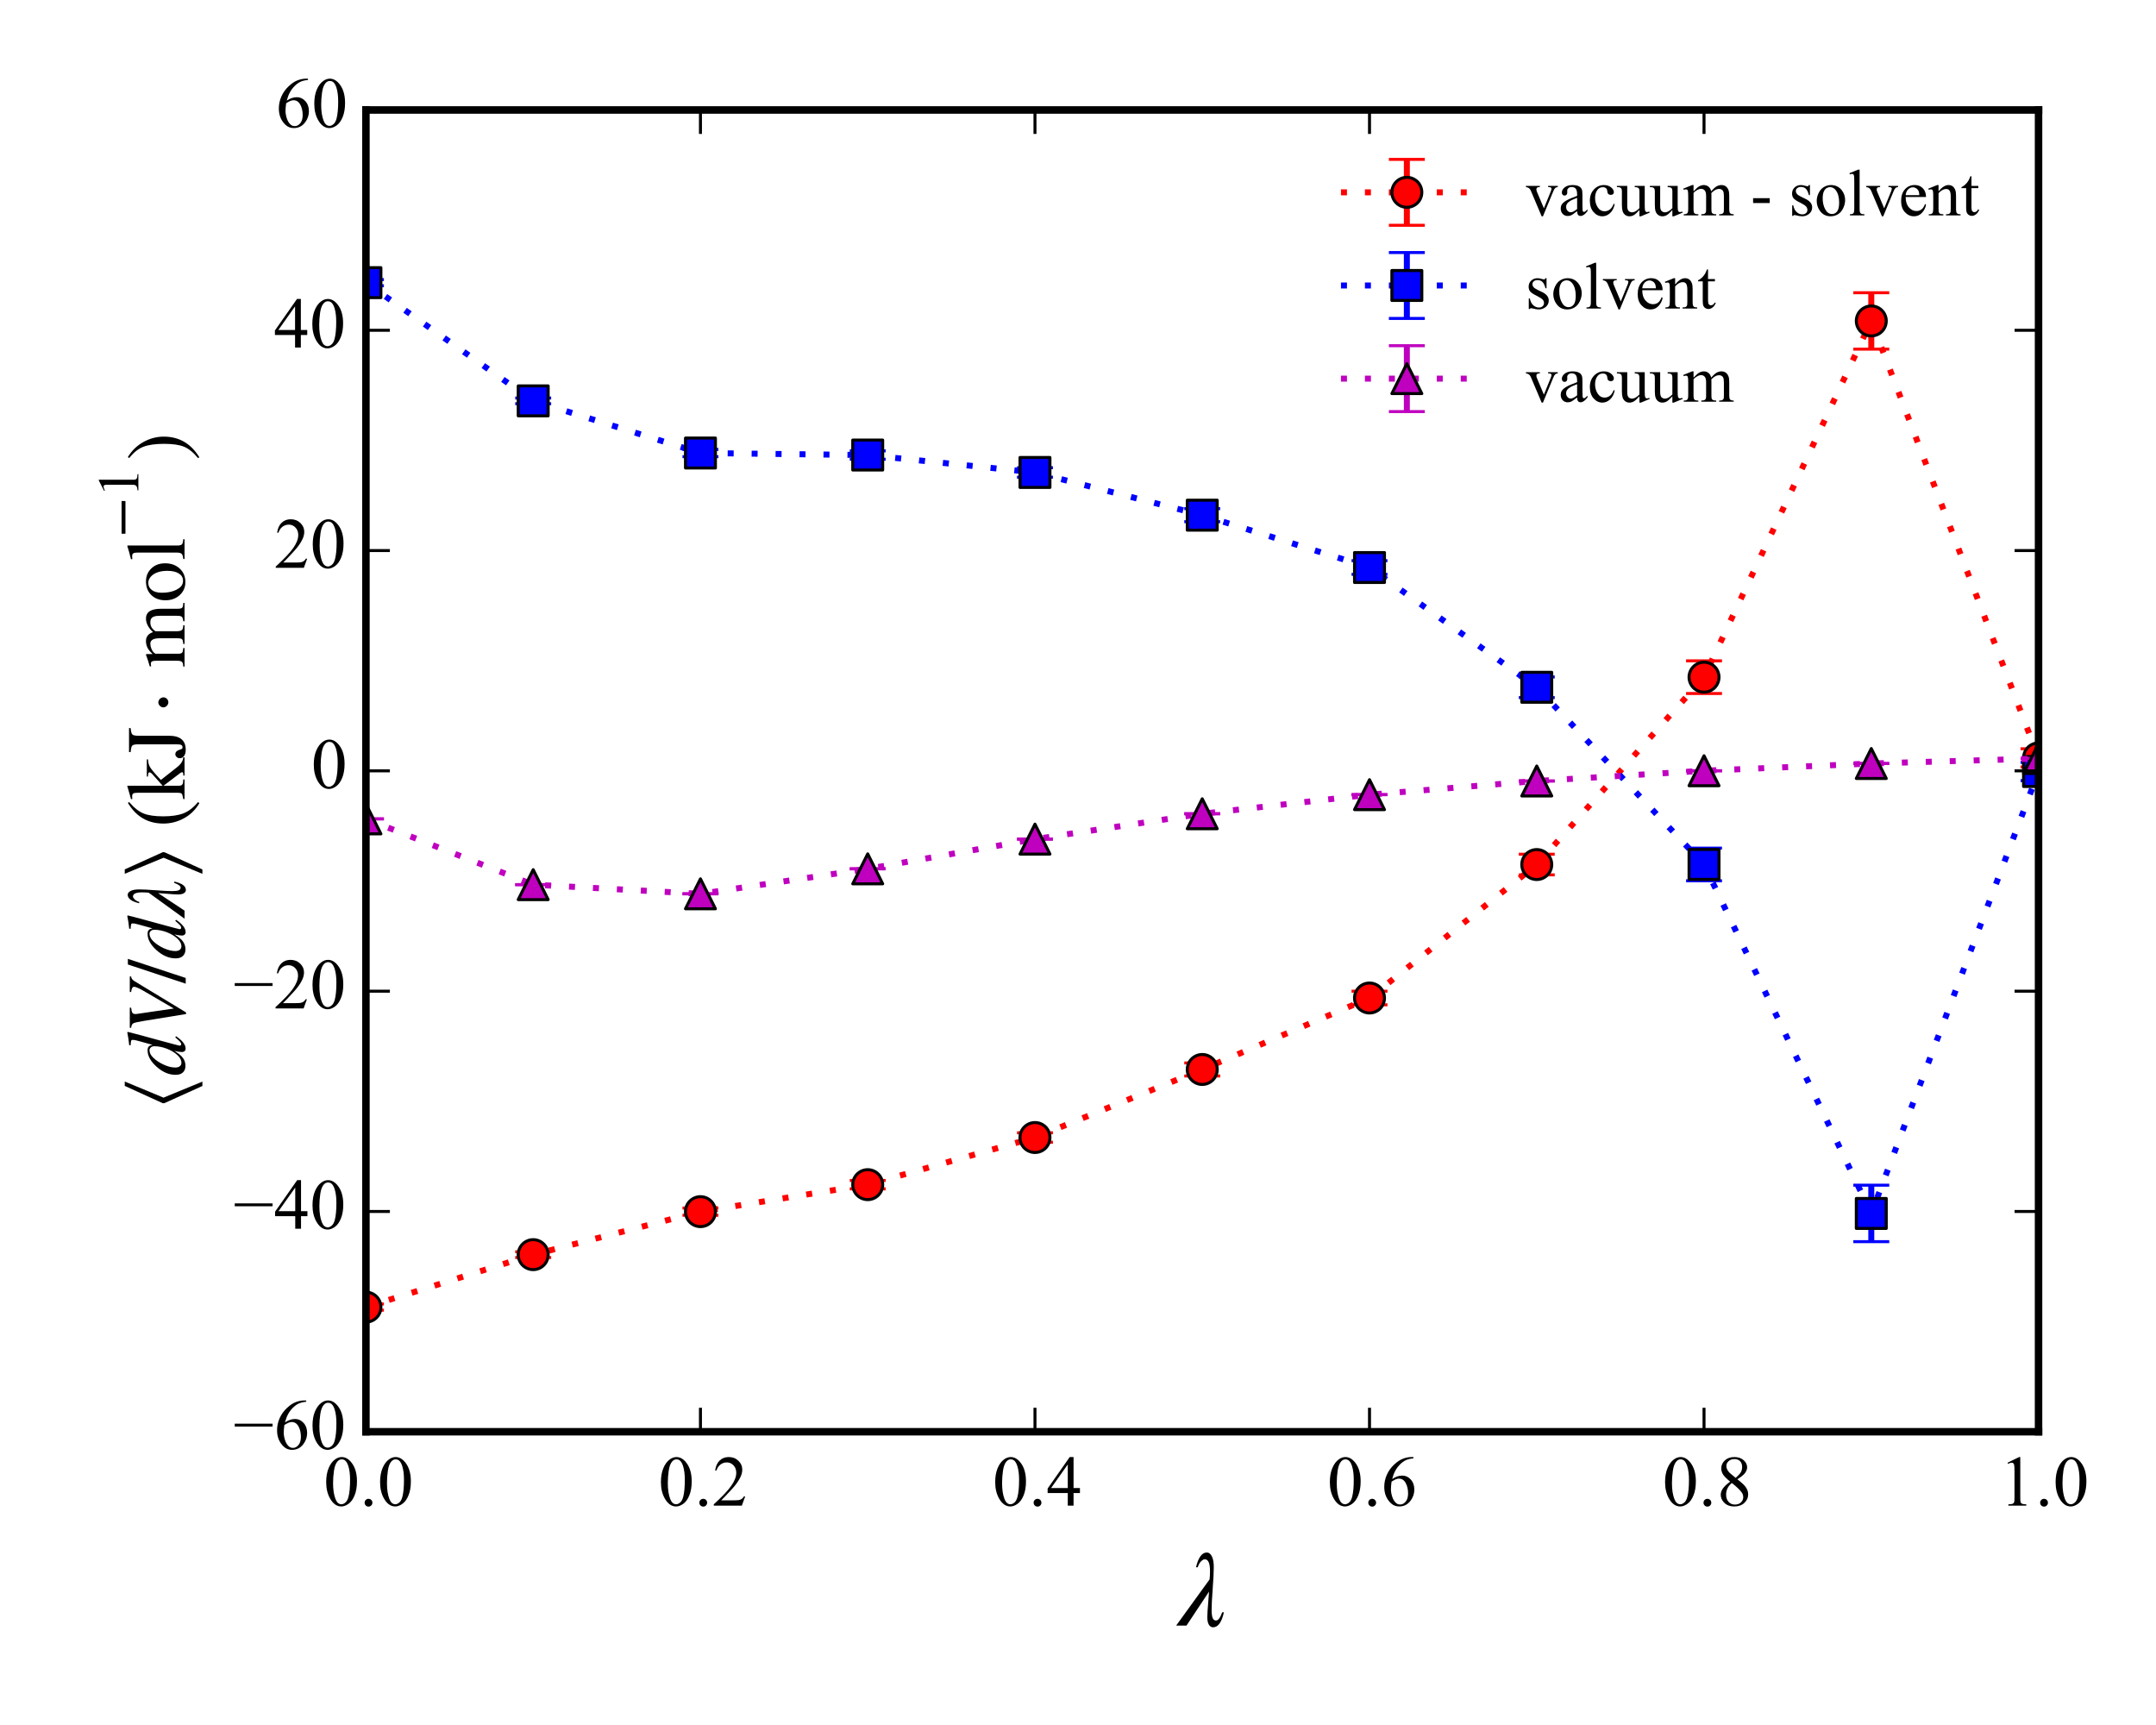 <?xml version="1.0" encoding="utf-8" standalone="no"?>
<!DOCTYPE svg PUBLIC "-//W3C//DTD SVG 1.1//EN"
  "http://www.w3.org/Graphics/SVG/1.1/DTD/svg11.dtd">
<!-- Created with matplotlib (http://matplotlib.org/) -->
<svg height="288pt" version="1.1" viewBox="0 0 360 288" width="360pt" xmlns="http://www.w3.org/2000/svg" xmlns:xlink="http://www.w3.org/1999/xlink">
 <defs>
  <style type="text/css">
*{stroke-linecap:butt;stroke-linejoin:round;}
  </style>
 </defs>
 <g id="figure_1">
  <g id="patch_1">
   <path d="
M0 288
L360 288
L360 0
L0 0
z
" style="fill:#ffffff;"/>
  </g>
  <g id="axes_1">
   <g id="patch_2">
    <path d="
M61.102 239.04
L340.388 239.04
L340.388 18.36
L61.102 18.36
z
" style="fill:#ffffff;"/>
   </g>
   <g id="LineCollection_1">
    <path clip-path="url(#pde28c61cd5)" d="
M61.102 218.75
L61.102 217.712" style="fill:none;stroke:#ff0000;"/>
    <path clip-path="url(#pde28c61cd5)" d="
M89.03 209.948
L89.03 208.994" style="fill:none;stroke:#ff0000;"/>
    <path clip-path="url(#pde28c61cd5)" d="
M116.959 202.898
L116.959 201.685" style="fill:none;stroke:#ff0000;"/>
    <path clip-path="url(#pde28c61cd5)" d="
M144.888 198.485
L144.888 197.088" style="fill:none;stroke:#ff0000;"/>
    <path clip-path="url(#pde28c61cd5)" d="
M172.816 190.706
L172.816 189.126" style="fill:none;stroke:#ff0000;"/>
    <path clip-path="url(#pde28c61cd5)" d="
M200.745 179.643
L200.745 177.466" style="fill:none;stroke:#ff0000;"/>
    <path clip-path="url(#pde28c61cd5)" d="
M228.674 167.761
L228.674 165.482" style="fill:none;stroke:#ff0000;"/>
    <path clip-path="url(#pde28c61cd5)" d="
M256.602 146.064
L256.602 142.62" style="fill:none;stroke:#ff0000;"/>
    <path clip-path="url(#pde28c61cd5)" d="
M284.531 115.785
L284.531 110.329" style="fill:none;stroke:#ff0000;"/>
    <path clip-path="url(#pde28c61cd5)" d="
M312.46 58.296
L312.46 48.87" style="fill:none;stroke:#ff0000;"/>
    <path clip-path="url(#pde28c61cd5)" d="
M340.388 128.057
L340.388 125.012" style="fill:none;stroke:#ff0000;"/>
   </g>
   <g id="LineCollection_2">
    <path clip-path="url(#pde28c61cd5)" d="
M61.102 47.709
L61.102 46.671" style="fill:none;stroke:#0000ff;"/>
    <path clip-path="url(#pde28c61cd5)" d="
M89.03 67.403
L89.03 66.449" style="fill:none;stroke:#0000ff;"/>
    <path clip-path="url(#pde28c61cd5)" d="
M116.959 76.244
L116.959 75.03" style="fill:none;stroke:#0000ff;"/>
    <path clip-path="url(#pde28c61cd5)" d="
M144.888 76.672
L144.888 75.275" style="fill:none;stroke:#0000ff;"/>
    <path clip-path="url(#pde28c61cd5)" d="
M172.816 79.67
L172.816 78.09" style="fill:none;stroke:#0000ff;"/>
    <path clip-path="url(#pde28c61cd5)" d="
M200.745 87.097
L200.745 84.92" style="fill:none;stroke:#0000ff;"/>
    <path clip-path="url(#pde28c61cd5)" d="
M228.674 95.892
L228.674 93.613" style="fill:none;stroke:#0000ff;"/>
    <path clip-path="url(#pde28c61cd5)" d="
M256.602 116.469
L256.602 113.025" style="fill:none;stroke:#0000ff;"/>
    <path clip-path="url(#pde28c61cd5)" d="
M284.531 147.051
L284.531 141.596" style="fill:none;stroke:#0000ff;"/>
    <path clip-path="url(#pde28c61cd5)" d="
M312.46 207.304
L312.46 197.878" style="fill:none;stroke:#0000ff;"/>
    <path clip-path="url(#pde28c61cd5)" d="
M340.388 130.331
L340.388 127.285" style="fill:none;stroke:#0000ff;"/>
   </g>
   <g id="LineCollection_3">
    <path clip-path="url(#pde28c61cd5)" d="
M61.102 136.727
L61.102 136.715" style="fill:none;stroke:#bf00bf;"/>
    <path clip-path="url(#pde28c61cd5)" d="
M89.03 147.707
L89.03 147.687" style="fill:none;stroke:#bf00bf;"/>
    <path clip-path="url(#pde28c61cd5)" d="
M116.959 149.24
L116.959 149.216" style="fill:none;stroke:#bf00bf;"/>
    <path clip-path="url(#pde28c61cd5)" d="
M144.888 145.07
L144.888 145.05" style="fill:none;stroke:#bf00bf;"/>
    <path clip-path="url(#pde28c61cd5)" d="
M172.816 140.107
L172.816 140.085" style="fill:none;stroke:#bf00bf;"/>
    <path clip-path="url(#pde28c61cd5)" d="
M200.745 135.872
L200.745 135.853" style="fill:none;stroke:#bf00bf;"/>
    <path clip-path="url(#pde28c61cd5)" d="
M228.674 132.681
L228.674 132.666" style="fill:none;stroke:#bf00bf;"/>
    <path clip-path="url(#pde28c61cd5)" d="
M256.602 130.395
L256.602 130.383" style="fill:none;stroke:#bf00bf;"/>
    <path clip-path="url(#pde28c61cd5)" d="
M284.531 128.685
L284.531 128.676" style="fill:none;stroke:#bf00bf;"/>
    <path clip-path="url(#pde28c61cd5)" d="
M312.46 127.476
L312.46 127.472" style="fill:none;stroke:#bf00bf;"/>
    <path clip-path="url(#pde28c61cd5)" d="
M340.388 126.644
L340.388 126.642" style="fill:none;stroke:#bf00bf;"/>
   </g>
   <g id="line2d_1">
    <defs>
     <path d="
M3 1.83697e-16
L-3 -1.83697e-16" id="m12d35e2592" style="stroke:#ff0000;stroke-width:0.5;"/>
    </defs>
    <g clip-path="url(#pde28c61cd5)">
     <use style="fill:#ff0000;stroke:#ff0000;stroke-width:0.5;" x="61.102" xlink:href="#m12d35e2592" y="218.75"/>
     <use style="fill:#ff0000;stroke:#ff0000;stroke-width:0.5;" x="89.03" xlink:href="#m12d35e2592" y="209.948"/>
     <use style="fill:#ff0000;stroke:#ff0000;stroke-width:0.5;" x="116.959" xlink:href="#m12d35e2592" y="202.898"/>
     <use style="fill:#ff0000;stroke:#ff0000;stroke-width:0.5;" x="144.888" xlink:href="#m12d35e2592" y="198.485"/>
     <use style="fill:#ff0000;stroke:#ff0000;stroke-width:0.5;" x="172.816" xlink:href="#m12d35e2592" y="190.706"/>
     <use style="fill:#ff0000;stroke:#ff0000;stroke-width:0.5;" x="200.745" xlink:href="#m12d35e2592" y="179.643"/>
     <use style="fill:#ff0000;stroke:#ff0000;stroke-width:0.5;" x="228.674" xlink:href="#m12d35e2592" y="167.761"/>
     <use style="fill:#ff0000;stroke:#ff0000;stroke-width:0.5;" x="256.602" xlink:href="#m12d35e2592" y="146.064"/>
     <use style="fill:#ff0000;stroke:#ff0000;stroke-width:0.5;" x="284.531" xlink:href="#m12d35e2592" y="115.785"/>
     <use style="fill:#ff0000;stroke:#ff0000;stroke-width:0.5;" x="312.46" xlink:href="#m12d35e2592" y="58.296"/>
     <use style="fill:#ff0000;stroke:#ff0000;stroke-width:0.5;" x="340.388" xlink:href="#m12d35e2592" y="128.057"/>
    </g>
   </g>
   <g id="line2d_2">
    <g clip-path="url(#pde28c61cd5)">
     <use style="fill:#ff0000;stroke:#ff0000;stroke-width:0.5;" x="61.102" xlink:href="#m12d35e2592" y="217.712"/>
     <use style="fill:#ff0000;stroke:#ff0000;stroke-width:0.5;" x="89.03" xlink:href="#m12d35e2592" y="208.994"/>
     <use style="fill:#ff0000;stroke:#ff0000;stroke-width:0.5;" x="116.959" xlink:href="#m12d35e2592" y="201.685"/>
     <use style="fill:#ff0000;stroke:#ff0000;stroke-width:0.5;" x="144.888" xlink:href="#m12d35e2592" y="197.088"/>
     <use style="fill:#ff0000;stroke:#ff0000;stroke-width:0.5;" x="172.816" xlink:href="#m12d35e2592" y="189.126"/>
     <use style="fill:#ff0000;stroke:#ff0000;stroke-width:0.5;" x="200.745" xlink:href="#m12d35e2592" y="177.466"/>
     <use style="fill:#ff0000;stroke:#ff0000;stroke-width:0.5;" x="228.674" xlink:href="#m12d35e2592" y="165.482"/>
     <use style="fill:#ff0000;stroke:#ff0000;stroke-width:0.5;" x="256.602" xlink:href="#m12d35e2592" y="142.62"/>
     <use style="fill:#ff0000;stroke:#ff0000;stroke-width:0.5;" x="284.531" xlink:href="#m12d35e2592" y="110.329"/>
     <use style="fill:#ff0000;stroke:#ff0000;stroke-width:0.5;" x="312.46" xlink:href="#m12d35e2592" y="48.87"/>
     <use style="fill:#ff0000;stroke:#ff0000;stroke-width:0.5;" x="340.388" xlink:href="#m12d35e2592" y="125.012"/>
    </g>
   </g>
   <g id="line2d_3">
    <path clip-path="url(#pde28c61cd5)" d="
M61.102 218.231
L89.03 209.471
L116.959 202.291
L144.888 197.786
L172.816 189.916
L200.745 178.554
L228.674 166.622
L256.602 144.342
L284.531 113.057
L312.46 53.583
L340.388 126.535" style="fill:none;stroke:#ff0000;stroke-dasharray:1,3;stroke-dashoffset:0.0;"/>
    <defs>
     <path d="
M0 2.5
C0.663 2.5 1.299 2.237 1.768 1.768
C2.237 1.299 2.5 0.663 2.5 0
C2.5 -0.663 2.237 -1.299 1.768 -1.768
C1.299 -2.237 0.663 -2.5 0 -2.5
C-0.663 -2.5 -1.299 -2.237 -1.768 -1.768
C-2.237 -1.299 -2.5 -0.663 -2.5 0
C-2.5 0.663 -2.237 1.299 -1.768 1.768
C-1.299 2.237 -0.663 2.5 0 2.5
z
" id="mab92b66431" style="stroke:#000000;stroke-width:0.5;"/>
    </defs>
    <g clip-path="url(#pde28c61cd5)">
     <use style="fill:#ff0000;stroke:#000000;stroke-width:0.5;" x="61.102" xlink:href="#mab92b66431" y="218.231"/>
     <use style="fill:#ff0000;stroke:#000000;stroke-width:0.5;" x="89.03" xlink:href="#mab92b66431" y="209.471"/>
     <use style="fill:#ff0000;stroke:#000000;stroke-width:0.5;" x="116.959" xlink:href="#mab92b66431" y="202.291"/>
     <use style="fill:#ff0000;stroke:#000000;stroke-width:0.5;" x="144.888" xlink:href="#mab92b66431" y="197.786"/>
     <use style="fill:#ff0000;stroke:#000000;stroke-width:0.5;" x="172.816" xlink:href="#mab92b66431" y="189.916"/>
     <use style="fill:#ff0000;stroke:#000000;stroke-width:0.5;" x="200.745" xlink:href="#mab92b66431" y="178.554"/>
     <use style="fill:#ff0000;stroke:#000000;stroke-width:0.5;" x="228.674" xlink:href="#mab92b66431" y="166.622"/>
     <use style="fill:#ff0000;stroke:#000000;stroke-width:0.5;" x="256.602" xlink:href="#mab92b66431" y="144.342"/>
     <use style="fill:#ff0000;stroke:#000000;stroke-width:0.5;" x="284.531" xlink:href="#mab92b66431" y="113.057"/>
     <use style="fill:#ff0000;stroke:#000000;stroke-width:0.5;" x="312.46" xlink:href="#mab92b66431" y="53.583"/>
     <use style="fill:#ff0000;stroke:#000000;stroke-width:0.5;" x="340.388" xlink:href="#mab92b66431" y="126.535"/>
    </g>
   </g>
   <g id="line2d_4">
    <defs>
     <path d="
M3 1.83697e-16
L-3 -1.83697e-16" id="mdde457ef1d" style="stroke:#0000ff;stroke-width:0.5;"/>
    </defs>
    <g clip-path="url(#pde28c61cd5)">
     <use style="fill:#0000ff;stroke:#0000ff;stroke-width:0.5;" x="61.102" xlink:href="#mdde457ef1d" y="47.709"/>
     <use style="fill:#0000ff;stroke:#0000ff;stroke-width:0.5;" x="89.03" xlink:href="#mdde457ef1d" y="67.403"/>
     <use style="fill:#0000ff;stroke:#0000ff;stroke-width:0.5;" x="116.959" xlink:href="#mdde457ef1d" y="76.244"/>
     <use style="fill:#0000ff;stroke:#0000ff;stroke-width:0.5;" x="144.888" xlink:href="#mdde457ef1d" y="76.672"/>
     <use style="fill:#0000ff;stroke:#0000ff;stroke-width:0.5;" x="172.816" xlink:href="#mdde457ef1d" y="79.67"/>
     <use style="fill:#0000ff;stroke:#0000ff;stroke-width:0.5;" x="200.745" xlink:href="#mdde457ef1d" y="87.097"/>
     <use style="fill:#0000ff;stroke:#0000ff;stroke-width:0.5;" x="228.674" xlink:href="#mdde457ef1d" y="95.892"/>
     <use style="fill:#0000ff;stroke:#0000ff;stroke-width:0.5;" x="256.602" xlink:href="#mdde457ef1d" y="116.469"/>
     <use style="fill:#0000ff;stroke:#0000ff;stroke-width:0.5;" x="284.531" xlink:href="#mdde457ef1d" y="147.051"/>
     <use style="fill:#0000ff;stroke:#0000ff;stroke-width:0.5;" x="312.46" xlink:href="#mdde457ef1d" y="207.304"/>
     <use style="fill:#0000ff;stroke:#0000ff;stroke-width:0.5;" x="340.388" xlink:href="#mdde457ef1d" y="130.331"/>
    </g>
   </g>
   <g id="line2d_5">
    <g clip-path="url(#pde28c61cd5)">
     <use style="fill:#0000ff;stroke:#0000ff;stroke-width:0.5;" x="61.102" xlink:href="#mdde457ef1d" y="46.671"/>
     <use style="fill:#0000ff;stroke:#0000ff;stroke-width:0.5;" x="89.03" xlink:href="#mdde457ef1d" y="66.449"/>
     <use style="fill:#0000ff;stroke:#0000ff;stroke-width:0.5;" x="116.959" xlink:href="#mdde457ef1d" y="75.03"/>
     <use style="fill:#0000ff;stroke:#0000ff;stroke-width:0.5;" x="144.888" xlink:href="#mdde457ef1d" y="75.275"/>
     <use style="fill:#0000ff;stroke:#0000ff;stroke-width:0.5;" x="172.816" xlink:href="#mdde457ef1d" y="78.09"/>
     <use style="fill:#0000ff;stroke:#0000ff;stroke-width:0.5;" x="200.745" xlink:href="#mdde457ef1d" y="84.92"/>
     <use style="fill:#0000ff;stroke:#0000ff;stroke-width:0.5;" x="228.674" xlink:href="#mdde457ef1d" y="93.613"/>
     <use style="fill:#0000ff;stroke:#0000ff;stroke-width:0.5;" x="256.602" xlink:href="#mdde457ef1d" y="113.025"/>
     <use style="fill:#0000ff;stroke:#0000ff;stroke-width:0.5;" x="284.531" xlink:href="#mdde457ef1d" y="141.596"/>
     <use style="fill:#0000ff;stroke:#0000ff;stroke-width:0.5;" x="312.46" xlink:href="#mdde457ef1d" y="197.878"/>
     <use style="fill:#0000ff;stroke:#0000ff;stroke-width:0.5;" x="340.388" xlink:href="#mdde457ef1d" y="127.285"/>
    </g>
   </g>
   <g id="line2d_6">
    <path clip-path="url(#pde28c61cd5)" d="
M61.102 47.19
L89.03 66.926
L116.959 75.637
L144.888 75.974
L172.816 78.88
L200.745 86.008
L228.674 94.752
L256.602 114.747
L284.531 144.324
L312.46 202.591
L340.388 128.808" style="fill:none;stroke:#0000ff;stroke-dasharray:1,3;stroke-dashoffset:0.0;"/>
    <defs>
     <path d="
M-2.5 2.5
L2.5 2.5
L2.5 -2.5
L-2.5 -2.5
z
" id="m40f5a39336" style="stroke:#000000;stroke-linejoin:miter;stroke-width:0.5;"/>
    </defs>
    <g clip-path="url(#pde28c61cd5)">
     <use style="fill:#0000ff;stroke:#000000;stroke-linejoin:miter;stroke-width:0.5;" x="61.102" xlink:href="#m40f5a39336" y="47.19"/>
     <use style="fill:#0000ff;stroke:#000000;stroke-linejoin:miter;stroke-width:0.5;" x="89.03" xlink:href="#m40f5a39336" y="66.926"/>
     <use style="fill:#0000ff;stroke:#000000;stroke-linejoin:miter;stroke-width:0.5;" x="116.959" xlink:href="#m40f5a39336" y="75.637"/>
     <use style="fill:#0000ff;stroke:#000000;stroke-linejoin:miter;stroke-width:0.5;" x="144.888" xlink:href="#m40f5a39336" y="75.973"/>
     <use style="fill:#0000ff;stroke:#000000;stroke-linejoin:miter;stroke-width:0.5;" x="172.816" xlink:href="#m40f5a39336" y="78.88"/>
     <use style="fill:#0000ff;stroke:#000000;stroke-linejoin:miter;stroke-width:0.5;" x="200.745" xlink:href="#m40f5a39336" y="86.008"/>
     <use style="fill:#0000ff;stroke:#000000;stroke-linejoin:miter;stroke-width:0.5;" x="228.674" xlink:href="#m40f5a39336" y="94.752"/>
     <use style="fill:#0000ff;stroke:#000000;stroke-linejoin:miter;stroke-width:0.5;" x="256.602" xlink:href="#m40f5a39336" y="114.747"/>
     <use style="fill:#0000ff;stroke:#000000;stroke-linejoin:miter;stroke-width:0.5;" x="284.531" xlink:href="#m40f5a39336" y="144.324"/>
     <use style="fill:#0000ff;stroke:#000000;stroke-linejoin:miter;stroke-width:0.5;" x="312.46" xlink:href="#m40f5a39336" y="202.591"/>
     <use style="fill:#0000ff;stroke:#000000;stroke-linejoin:miter;stroke-width:0.5;" x="340.388" xlink:href="#m40f5a39336" y="128.808"/>
    </g>
   </g>
   <g id="line2d_7">
    <defs>
     <path d="
M3 1.83697e-16
L-3 -1.83697e-16" id="m8fc0169a7d" style="stroke:#bf00bf;stroke-width:0.5;"/>
    </defs>
    <g clip-path="url(#pde28c61cd5)">
     <use style="fill:#bf00bf;stroke:#bf00bf;stroke-width:0.5;" x="61.102" xlink:href="#m8fc0169a7d" y="136.727"/>
     <use style="fill:#bf00bf;stroke:#bf00bf;stroke-width:0.5;" x="89.03" xlink:href="#m8fc0169a7d" y="147.707"/>
     <use style="fill:#bf00bf;stroke:#bf00bf;stroke-width:0.5;" x="116.959" xlink:href="#m8fc0169a7d" y="149.24"/>
     <use style="fill:#bf00bf;stroke:#bf00bf;stroke-width:0.5;" x="144.888" xlink:href="#m8fc0169a7d" y="145.07"/>
     <use style="fill:#bf00bf;stroke:#bf00bf;stroke-width:0.5;" x="172.816" xlink:href="#m8fc0169a7d" y="140.107"/>
     <use style="fill:#bf00bf;stroke:#bf00bf;stroke-width:0.5;" x="200.745" xlink:href="#m8fc0169a7d" y="135.872"/>
     <use style="fill:#bf00bf;stroke:#bf00bf;stroke-width:0.5;" x="228.674" xlink:href="#m8fc0169a7d" y="132.681"/>
     <use style="fill:#bf00bf;stroke:#bf00bf;stroke-width:0.5;" x="256.602" xlink:href="#m8fc0169a7d" y="130.395"/>
     <use style="fill:#bf00bf;stroke:#bf00bf;stroke-width:0.5;" x="284.531" xlink:href="#m8fc0169a7d" y="128.685"/>
     <use style="fill:#bf00bf;stroke:#bf00bf;stroke-width:0.5;" x="312.46" xlink:href="#m8fc0169a7d" y="127.476"/>
     <use style="fill:#bf00bf;stroke:#bf00bf;stroke-width:0.5;" x="340.388" xlink:href="#m8fc0169a7d" y="126.644"/>
    </g>
   </g>
   <g id="line2d_8">
    <g clip-path="url(#pde28c61cd5)">
     <use style="fill:#bf00bf;stroke:#bf00bf;stroke-width:0.5;" x="61.102" xlink:href="#m8fc0169a7d" y="136.715"/>
     <use style="fill:#bf00bf;stroke:#bf00bf;stroke-width:0.5;" x="89.03" xlink:href="#m8fc0169a7d" y="147.687"/>
     <use style="fill:#bf00bf;stroke:#bf00bf;stroke-width:0.5;" x="116.959" xlink:href="#m8fc0169a7d" y="149.216"/>
     <use style="fill:#bf00bf;stroke:#bf00bf;stroke-width:0.5;" x="144.888" xlink:href="#m8fc0169a7d" y="145.05"/>
     <use style="fill:#bf00bf;stroke:#bf00bf;stroke-width:0.5;" x="172.816" xlink:href="#m8fc0169a7d" y="140.085"/>
     <use style="fill:#bf00bf;stroke:#bf00bf;stroke-width:0.5;" x="200.745" xlink:href="#m8fc0169a7d" y="135.853"/>
     <use style="fill:#bf00bf;stroke:#bf00bf;stroke-width:0.5;" x="228.674" xlink:href="#m8fc0169a7d" y="132.666"/>
     <use style="fill:#bf00bf;stroke:#bf00bf;stroke-width:0.5;" x="256.602" xlink:href="#m8fc0169a7d" y="130.383"/>
     <use style="fill:#bf00bf;stroke:#bf00bf;stroke-width:0.5;" x="284.531" xlink:href="#m8fc0169a7d" y="128.676"/>
     <use style="fill:#bf00bf;stroke:#bf00bf;stroke-width:0.5;" x="312.46" xlink:href="#m8fc0169a7d" y="127.472"/>
     <use style="fill:#bf00bf;stroke:#bf00bf;stroke-width:0.5;" x="340.388" xlink:href="#m8fc0169a7d" y="126.642"/>
    </g>
   </g>
   <g id="line2d_9">
    <path clip-path="url(#pde28c61cd5)" d="
M61.102 136.721
L89.03 147.697
L116.959 149.228
L144.888 145.06
L172.816 140.096
L200.745 135.862
L228.674 132.674
L256.602 130.389
L284.531 128.681
L312.46 127.474
L340.388 126.643" style="fill:none;stroke:#bf00bf;stroke-dasharray:1,3;stroke-dashoffset:0.0;"/>
    <defs>
     <path d="
M0 -2.5
L-2.5 2.5
L2.5 2.5
z
" id="m6d07d7d8a2" style="stroke:#000000;stroke-linejoin:miter;stroke-width:0.5;"/>
    </defs>
    <g clip-path="url(#pde28c61cd5)">
     <use style="fill:#bf00bf;stroke:#000000;stroke-linejoin:miter;stroke-width:0.5;" x="61.102" xlink:href="#m6d07d7d8a2" y="136.721"/>
     <use style="fill:#bf00bf;stroke:#000000;stroke-linejoin:miter;stroke-width:0.5;" x="89.03" xlink:href="#m6d07d7d8a2" y="147.697"/>
     <use style="fill:#bf00bf;stroke:#000000;stroke-linejoin:miter;stroke-width:0.5;" x="116.959" xlink:href="#m6d07d7d8a2" y="149.228"/>
     <use style="fill:#bf00bf;stroke:#000000;stroke-linejoin:miter;stroke-width:0.5;" x="144.888" xlink:href="#m6d07d7d8a2" y="145.06"/>
     <use style="fill:#bf00bf;stroke:#000000;stroke-linejoin:miter;stroke-width:0.5;" x="172.816" xlink:href="#m6d07d7d8a2" y="140.096"/>
     <use style="fill:#bf00bf;stroke:#000000;stroke-linejoin:miter;stroke-width:0.5;" x="200.745" xlink:href="#m6d07d7d8a2" y="135.862"/>
     <use style="fill:#bf00bf;stroke:#000000;stroke-linejoin:miter;stroke-width:0.5;" x="228.674" xlink:href="#m6d07d7d8a2" y="132.674"/>
     <use style="fill:#bf00bf;stroke:#000000;stroke-linejoin:miter;stroke-width:0.5;" x="256.602" xlink:href="#m6d07d7d8a2" y="130.389"/>
     <use style="fill:#bf00bf;stroke:#000000;stroke-linejoin:miter;stroke-width:0.5;" x="284.531" xlink:href="#m6d07d7d8a2" y="128.681"/>
     <use style="fill:#bf00bf;stroke:#000000;stroke-linejoin:miter;stroke-width:0.5;" x="312.46" xlink:href="#m6d07d7d8a2" y="127.474"/>
     <use style="fill:#bf00bf;stroke:#000000;stroke-linejoin:miter;stroke-width:0.5;" x="340.388" xlink:href="#m6d07d7d8a2" y="126.643"/>
    </g>
   </g>
   <g id="patch_3">
    <path d="
M61.102 18.36
L340.388 18.36" style="fill:none;stroke:#000000;stroke-linecap:square;stroke-linejoin:miter;stroke-width:1.25;"/>
   </g>
   <g id="patch_4">
    <path d="
M340.388 239.04
L340.388 18.36" style="fill:none;stroke:#000000;stroke-linecap:square;stroke-linejoin:miter;stroke-width:1.25;"/>
   </g>
   <g id="patch_5">
    <path d="
M61.102 239.04
L340.388 239.04" style="fill:none;stroke:#000000;stroke-linecap:square;stroke-linejoin:miter;stroke-width:1.25;"/>
   </g>
   <g id="patch_6">
    <path d="
M61.102 239.04
L61.102 18.36" style="fill:none;stroke:#000000;stroke-linecap:square;stroke-linejoin:miter;stroke-width:1.25;"/>
   </g>
   <g id="matplotlib.axis_1">
    <g id="xtick_1">
     <g id="line2d_10">
      <defs>
       <path d="
M0 0
L0 -4" id="m93b0483c22" style="stroke:#000000;stroke-width:0.5;"/>
      </defs>
      <g>
       <use style="stroke:#000000;stroke-width:0.5;" x="61.102" xlink:href="#m93b0483c22" y="239.04"/>
      </g>
     </g>
     <g id="line2d_11">
      <defs>
       <path d="
M0 0
L0 4" id="m741efc42ff" style="stroke:#000000;stroke-width:0.5;"/>
      </defs>
      <g>
       <use style="stroke:#000000;stroke-width:0.5;" x="61.102" xlink:href="#m741efc42ff" y="18.36"/>
      </g>
     </g>
     <g id="text_1">
      <!-- 0.0 -->
      <defs>
       <path d="
M3.609 32.719
Q3.609 44.047 7.031 52.219
Q10.453 60.406 16.109 64.406
Q20.516 67.578 25.203 67.578
Q32.812 67.578 38.875 59.812
Q46.438 50.203 46.438 33.734
Q46.438 22.219 43.109 14.156
Q39.797 6.109 34.641 2.469
Q29.5 -1.172 24.703 -1.172
Q15.234 -1.172 8.938 10.016
Q3.609 19.438 3.609 32.719
M13.188 31.5
Q13.188 17.828 16.547 9.188
Q19.344 1.906 24.859 1.906
Q27.484 1.906 30.312 4.266
Q33.156 6.641 34.625 12.203
Q36.859 20.609 36.859 35.891
Q36.859 47.219 34.516 54.781
Q32.766 60.406 29.984 62.75
Q27.984 64.359 25.141 64.359
Q21.828 64.359 19.234 61.375
Q15.719 57.328 14.453 48.625
Q13.188 39.938 13.188 31.5" id="TimesNewRomanPSMT-30"/>
       <path d="
M12.5 9.469
Q14.797 9.469 16.359 7.875
Q17.922 6.297 17.922 4.047
Q17.922 1.812 16.328 0.219
Q14.75 -1.375 12.5 -1.375
Q10.25 -1.375 8.656 0.219
Q7.078 1.812 7.078 4.047
Q7.078 6.344 8.656 7.906
Q10.25 9.469 12.5 9.469" id="TimesNewRomanPSMT-2e"/>
      </defs>
      <g transform="translate(54.032 251.373)scale(0.12 -0.12)">
       <use xlink:href="#TimesNewRomanPSMT-30"/>
       <use x="50.0" xlink:href="#TimesNewRomanPSMT-2e"/>
       <use x="75.0" xlink:href="#TimesNewRomanPSMT-30"/>
      </g>
     </g>
    </g>
    <g id="xtick_2">
     <g id="line2d_12">
      <g>
       <use style="stroke:#000000;stroke-width:0.5;" x="116.959" xlink:href="#m93b0483c22" y="239.04"/>
      </g>
     </g>
     <g id="line2d_13">
      <g>
       <use style="stroke:#000000;stroke-width:0.5;" x="116.959" xlink:href="#m741efc42ff" y="18.36"/>
      </g>
     </g>
     <g id="text_2">
      <!-- 0.2 -->
      <defs>
       <path d="
M45.844 12.75
L41.219 0
L2.156 0
L2.156 1.812
Q19.391 17.531 26.422 27.484
Q33.453 37.453 33.453 45.703
Q33.453 52 29.594 56.047
Q25.734 60.109 20.359 60.109
Q15.484 60.109 11.594 57.25
Q7.719 54.391 5.859 48.875
L4.047 48.875
Q5.281 57.906 10.328 62.734
Q15.375 67.578 22.953 67.578
Q31 67.578 36.391 62.406
Q41.797 57.234 41.797 50.203
Q41.797 45.172 39.453 40.141
Q35.844 32.234 27.734 23.391
Q15.578 10.109 12.547 7.375
L29.828 7.375
Q35.109 7.375 37.234 7.766
Q39.359 8.156 41.062 9.344
Q42.781 10.547 44.047 12.75
z
" id="TimesNewRomanPSMT-32"/>
      </defs>
      <g transform="translate(109.925 251.373)scale(0.12 -0.12)">
       <use xlink:href="#TimesNewRomanPSMT-30"/>
       <use x="50.0" xlink:href="#TimesNewRomanPSMT-2e"/>
       <use x="75.0" xlink:href="#TimesNewRomanPSMT-32"/>
      </g>
     </g>
    </g>
    <g id="xtick_3">
     <g id="line2d_14">
      <g>
       <use style="stroke:#000000;stroke-width:0.5;" x="172.816" xlink:href="#m93b0483c22" y="239.04"/>
      </g>
     </g>
     <g id="line2d_15">
      <g>
       <use style="stroke:#000000;stroke-width:0.5;" x="172.816" xlink:href="#m741efc42ff" y="18.36"/>
      </g>
     </g>
     <g id="text_3">
      <!-- 0.4 -->
      <defs>
       <path d="
M46.531 24.422
L46.531 17.484
L37.641 17.484
L37.641 0
L29.594 0
L29.594 17.484
L1.562 17.484
L1.562 23.734
L32.281 67.578
L37.641 67.578
L37.641 24.422
z

M29.594 24.422
L29.594 57.281
L6.344 24.422
z
" id="TimesNewRomanPSMT-34"/>
      </defs>
      <g transform="translate(165.741 251.373)scale(0.12 -0.12)">
       <use xlink:href="#TimesNewRomanPSMT-30"/>
       <use x="50.0" xlink:href="#TimesNewRomanPSMT-2e"/>
       <use x="75.0" xlink:href="#TimesNewRomanPSMT-34"/>
      </g>
     </g>
    </g>
    <g id="xtick_4">
     <g id="line2d_16">
      <g>
       <use style="stroke:#000000;stroke-width:0.5;" x="228.674" xlink:href="#m93b0483c22" y="239.04"/>
      </g>
     </g>
     <g id="line2d_17">
      <g>
       <use style="stroke:#000000;stroke-width:0.5;" x="228.674" xlink:href="#m741efc42ff" y="18.36"/>
      </g>
     </g>
     <g id="text_4">
      <!-- 0.6 -->
      <defs>
       <path d="
M44.828 67.578
L44.828 65.766
Q38.375 65.141 34.297 63.203
Q30.219 61.281 26.234 57.328
Q22.266 53.375 19.656 48.516
Q17.047 43.656 15.281 36.969
Q22.312 41.797 29.391 41.797
Q36.188 41.797 41.156 36.328
Q46.141 30.859 46.141 22.266
Q46.141 13.969 41.109 7.125
Q35.062 -1.172 25.094 -1.172
Q18.312 -1.172 13.578 3.328
Q4.297 12.062 4.297 25.984
Q4.297 34.859 7.859 42.859
Q11.422 50.875 18.031 57.078
Q24.656 63.281 30.703 65.422
Q36.766 67.578 42 67.578
z

M14.453 33.406
Q13.578 26.812 13.578 22.75
Q13.578 18.062 15.312 12.562
Q17.047 7.078 20.453 3.859
Q22.953 1.562 26.516 1.562
Q30.766 1.562 34.109 5.562
Q37.453 9.578 37.453 17
Q37.453 25.344 34.125 31.438
Q30.812 37.547 24.703 37.547
Q22.859 37.547 20.734 36.766
Q18.609 35.984 14.453 33.406" id="TimesNewRomanPSMT-36"/>
      </defs>
      <g transform="translate(221.622 251.373)scale(0.12 -0.12)">
       <use xlink:href="#TimesNewRomanPSMT-30"/>
       <use x="50.0" xlink:href="#TimesNewRomanPSMT-2e"/>
       <use x="75.0" xlink:href="#TimesNewRomanPSMT-36"/>
      </g>
     </g>
    </g>
    <g id="xtick_5">
     <g id="line2d_18">
      <g>
       <use style="stroke:#000000;stroke-width:0.5;" x="284.531" xlink:href="#m93b0483c22" y="239.04"/>
      </g>
     </g>
     <g id="line2d_19">
      <g>
       <use style="stroke:#000000;stroke-width:0.5;" x="284.531" xlink:href="#m741efc42ff" y="18.36"/>
      </g>
     </g>
     <g id="text_5">
      <!-- 0.8 -->
      <defs>
       <path d="
M19.188 33.344
Q11.328 39.797 9.047 43.703
Q6.781 47.609 6.781 51.812
Q6.781 58.25 11.766 62.906
Q16.75 67.578 25 67.578
Q33.016 67.578 37.891 63.234
Q42.781 58.891 42.781 53.328
Q42.781 49.609 40.141 45.75
Q37.5 41.891 29.156 36.672
Q37.75 30.031 40.531 26.219
Q44.234 21.234 44.234 15.719
Q44.234 8.734 38.906 3.781
Q33.594 -1.172 24.953 -1.172
Q15.531 -1.172 10.25 4.734
Q6.062 9.469 6.062 15.094
Q6.062 19.484 9.016 23.797
Q11.969 28.125 19.188 33.344
M26.859 38.578
Q32.719 43.844 34.281 46.891
Q35.844 49.953 35.844 53.812
Q35.844 58.938 32.953 61.844
Q30.078 64.75 25.094 64.75
Q20.125 64.75 17 61.859
Q13.875 58.984 13.875 55.125
Q13.875 52.594 15.156 50.047
Q16.453 47.516 18.844 45.219
z

M21.484 31.5
Q17.438 28.078 15.484 24.047
Q13.531 20.016 13.531 15.328
Q13.531 9.031 16.969 5.25
Q20.406 1.469 25.734 1.469
Q31 1.469 34.172 4.438
Q37.359 7.422 37.359 11.672
Q37.359 15.188 35.5 17.969
Q32.031 23.141 21.484 31.5" id="TimesNewRomanPSMT-38"/>
      </defs>
      <g transform="translate(277.594 251.373)scale(0.12 -0.12)">
       <use xlink:href="#TimesNewRomanPSMT-30"/>
       <use x="50.0" xlink:href="#TimesNewRomanPSMT-2e"/>
       <use x="75.0" xlink:href="#TimesNewRomanPSMT-38"/>
      </g>
     </g>
    </g>
    <g id="xtick_6">
     <g id="line2d_20">
      <g>
       <use style="stroke:#000000;stroke-width:0.5;" x="340.388" xlink:href="#m93b0483c22" y="239.04"/>
      </g>
     </g>
     <g id="line2d_21">
      <g>
       <use style="stroke:#000000;stroke-width:0.5;" x="340.388" xlink:href="#m741efc42ff" y="18.36"/>
      </g>
     </g>
     <g id="text_6">
      <!-- 1.0 -->
      <defs>
       <path d="
M11.719 59.719
L27.828 67.578
L29.438 67.578
L29.438 11.672
Q29.438 6.109 29.906 4.734
Q30.375 3.375 31.828 2.641
Q33.297 1.906 37.797 1.812
L37.797 0
L12.891 0
L12.891 1.812
Q17.578 1.906 18.938 2.609
Q20.312 3.328 20.844 4.516
Q21.391 5.719 21.391 11.672
L21.391 47.406
Q21.391 54.641 20.906 56.688
Q20.562 58.25 19.656 58.984
Q18.75 59.719 17.484 59.719
Q15.672 59.719 12.453 58.203
z
" id="TimesNewRomanPSMT-31"/>
      </defs>
      <g transform="translate(333.805 251.373)scale(0.12 -0.12)">
       <use xlink:href="#TimesNewRomanPSMT-31"/>
       <use x="50.0" xlink:href="#TimesNewRomanPSMT-2e"/>
       <use x="75.0" xlink:href="#TimesNewRomanPSMT-30"/>
      </g>
     </g>
    </g>
    <g id="text_7">
     <!-- $\lambda$ -->
     <defs>
      <path d="
M41.5 12.297
L43.094 12.297
Q40 -1.594 33 -1.594
Q30.703 -1.594 29.203 0.75
Q27.703 3.094 27.703 7.797
Q27.703 10.5 27.953 13.891
Q28.203 17.297 28.641 22.594
Q29.094 27.906 29.297 31.5
L8.406 0
L-1.203 0
L29.797 42.797
Q30.203 46.406 30.203 50.703
Q30.203 61.5 25.297 61.5
Q23.906 61.5 22 59.703
Q20.094 57.906 18.797 54.094
L17.203 54.094
Q20.5 67.797 27.297 67.797
Q30.094 67.797 31.891 64.297
Q33.703 60.797 33.703 54.297
Q33.703 47.5 32.703 34.25
Q31.703 21 31.703 14.703
Q31.703 9.406 32.641 7.047
Q33.594 4.703 35.797 4.703
Q38.797 4.703 41.5 12.297" id="STIXGeneral-Italic-3bb"/>
     </defs>
     <g transform="translate(196.605 271.438)scale(0.18 -0.18)">
      <use transform="translate(0.0 0.203)" xlink:href="#STIXGeneral-Italic-3bb"/>
     </g>
    </g>
   </g>
   <g id="matplotlib.axis_2">
    <g id="ytick_1">
     <g id="line2d_22">
      <defs>
       <path d="
M0 0
L4 0" id="m728421d6d4" style="stroke:#000000;stroke-width:0.5;"/>
      </defs>
      <g>
       <use style="stroke:#000000;stroke-width:0.5;" x="61.102" xlink:href="#m728421d6d4" y="239.04"/>
      </g>
     </g>
     <g id="line2d_23">
      <defs>
       <path d="
M0 0
L-4 0" id="mcb0005524f" style="stroke:#000000;stroke-width:0.5;"/>
      </defs>
      <g>
       <use style="stroke:#000000;stroke-width:0.5;" x="340.388" xlink:href="#mcb0005524f" y="239.04"/>
      </g>
     </g>
     <g id="text_8">
      <!-- −60 -->
      <defs>
       <path d="
M54.438 31.25
L1.812 31.25
L1.812 35.25
L54.438 35.25
z
" id="TimesNewRomanPSMT-2212"/>
      </defs>
      <g transform="translate(38.98 241.923)scale(0.12 -0.12)">
       <use xlink:href="#TimesNewRomanPSMT-2212"/>
       <use x="56.396" xlink:href="#TimesNewRomanPSMT-36"/>
       <use x="106.396" xlink:href="#TimesNewRomanPSMT-30"/>
      </g>
     </g>
    </g>
    <g id="ytick_2">
     <g id="line2d_24">
      <g>
       <use style="stroke:#000000;stroke-width:0.5;" x="61.102" xlink:href="#m728421d6d4" y="202.26"/>
      </g>
     </g>
     <g id="line2d_25">
      <g>
       <use style="stroke:#000000;stroke-width:0.5;" x="340.388" xlink:href="#mcb0005524f" y="202.26"/>
      </g>
     </g>
     <g id="text_9">
      <!-- −40 -->
      <g transform="translate(38.98 205.143)scale(0.12 -0.12)">
       <use xlink:href="#TimesNewRomanPSMT-2212"/>
       <use x="56.396" xlink:href="#TimesNewRomanPSMT-34"/>
       <use x="106.396" xlink:href="#TimesNewRomanPSMT-30"/>
      </g>
     </g>
    </g>
    <g id="ytick_3">
     <g id="line2d_26">
      <g>
       <use style="stroke:#000000;stroke-width:0.5;" x="61.102" xlink:href="#m728421d6d4" y="165.48"/>
      </g>
     </g>
     <g id="line2d_27">
      <g>
       <use style="stroke:#000000;stroke-width:0.5;" x="340.388" xlink:href="#mcb0005524f" y="165.48"/>
      </g>
     </g>
     <g id="text_10">
      <!-- −20 -->
      <g transform="translate(38.98 168.363)scale(0.12 -0.12)">
       <use xlink:href="#TimesNewRomanPSMT-2212"/>
       <use x="56.396" xlink:href="#TimesNewRomanPSMT-32"/>
       <use x="106.396" xlink:href="#TimesNewRomanPSMT-30"/>
      </g>
     </g>
    </g>
    <g id="ytick_4">
     <g id="line2d_28">
      <g>
       <use style="stroke:#000000;stroke-width:0.5;" x="61.102" xlink:href="#m728421d6d4" y="128.7"/>
      </g>
     </g>
     <g id="line2d_29">
      <g>
       <use style="stroke:#000000;stroke-width:0.5;" x="340.388" xlink:href="#mcb0005524f" y="128.7"/>
      </g>
     </g>
     <g id="text_11">
      <!-- 0 -->
      <g transform="translate(51.962 131.583)scale(0.12 -0.12)">
       <use xlink:href="#TimesNewRomanPSMT-30"/>
      </g>
     </g>
    </g>
    <g id="ytick_5">
     <g id="line2d_30">
      <g>
       <use style="stroke:#000000;stroke-width:0.5;" x="61.102" xlink:href="#m728421d6d4" y="91.92"/>
      </g>
     </g>
     <g id="line2d_31">
      <g>
       <use style="stroke:#000000;stroke-width:0.5;" x="340.388" xlink:href="#mcb0005524f" y="91.92"/>
      </g>
     </g>
     <g id="text_12">
      <!-- 20 -->
      <g transform="translate(45.788 94.803)scale(0.12 -0.12)">
       <use xlink:href="#TimesNewRomanPSMT-32"/>
       <use x="50.0" xlink:href="#TimesNewRomanPSMT-30"/>
      </g>
     </g>
    </g>
    <g id="ytick_6">
     <g id="line2d_32">
      <g>
       <use style="stroke:#000000;stroke-width:0.5;" x="61.102" xlink:href="#m728421d6d4" y="55.14"/>
      </g>
     </g>
     <g id="line2d_33">
      <g>
       <use style="stroke:#000000;stroke-width:0.5;" x="340.388" xlink:href="#mcb0005524f" y="55.14"/>
      </g>
     </g>
     <g id="text_13">
      <!-- 40 -->
      <g transform="translate(45.717 58.023)scale(0.12 -0.12)">
       <use xlink:href="#TimesNewRomanPSMT-34"/>
       <use x="50.0" xlink:href="#TimesNewRomanPSMT-30"/>
      </g>
     </g>
    </g>
    <g id="ytick_7">
     <g id="line2d_34">
      <g>
       <use style="stroke:#000000;stroke-width:0.5;" x="61.102" xlink:href="#m728421d6d4" y="18.36"/>
      </g>
     </g>
     <g id="line2d_35">
      <g>
       <use style="stroke:#000000;stroke-width:0.5;" x="340.388" xlink:href="#mcb0005524f" y="18.36"/>
      </g>
     </g>
     <g id="text_14">
      <!-- 60 -->
      <g transform="translate(46.045 21.243)scale(0.12 -0.12)">
       <use xlink:href="#TimesNewRomanPSMT-36"/>
       <use x="50.0" xlink:href="#TimesNewRomanPSMT-30"/>
      </g>
     </g>
    </g>
    <g id="text_15">
     <!-- $ \langle dV/d \lambda \rangle\ ( \mathrm{kJ}\! \, \cdot \, \mathrm{mol}^{-1} )$ -->
     <defs>
      <path d="
M50.5 0
L28.703 0
L28.703 1.5
L30.594 1.5
Q32.703 1.5 32.703 3
Q32.703 3.906 31.594 5.297
L16.594 25.094
L16.594 6.703
Q16.594 4.094 17.844 2.891
Q19.094 1.703 22.094 1.594
L24.094 1.5
L24.094 0
L0.703 0
L0.703 1.5
Q6.094 2.406 7.141 3.344
Q8.203 4.297 8.203 8.203
L8.203 56.406
Q8.203 60 7.297 61.25
Q6.406 62.5 3.906 62.5
Q3.297 62.5 0.703 62.297
L0.703 63.906
L3.703 64.703
Q9.703 66.297 16.203 68.297
L16.594 68.094
L16.594 26.094
L30.297 38.297
Q32.594 40.406 32.594 41.797
Q32.594 42.797 31.547 43.141
Q30.5 43.5 27.594 43.594
L27.594 45
L48 45
L48 43.5
Q43 43.5 39.141 41.344
Q35.297 39.203 26.406 30.906
L23.5 28.203
L38.797 8.797
Q44.203 1.906 50.5 1.5
z
" id="STIXGeneral-Regular-6b"/>
      <path d="
M77.5 0
L55.703 0
L55.703 1.5
Q59.906 1.906 61.047 3.25
Q62.203 4.594 62.203 9
L62.203 29.594
Q62.203 35.594 60.453 38.188
Q58.703 40.797 54.5 40.797
Q51 40.797 48.547 39.391
Q46.094 38 43.797 34.703
L43.797 9.5
Q43.797 4.703 45.25 3.141
Q46.703 1.594 51 1.5
L51 0
L28.594 0
L28.594 1.5
Q33 1.797 34.203 2.938
Q35.406 4.094 35.406 8.594
L35.406 29.703
Q35.406 40.797 28.906 40.797
Q26.094 40.797 22.938 39.547
Q19.797 38.297 18.297 36.5
Q17 35 17 34.797
L17 7
Q17 3.797 18.391 2.75
Q19.797 1.703 23.797 1.5
L23.797 0
L1.594 0
L1.594 1.5
Q5.797 1.594 7.188 3.047
Q8.594 4.5 8.594 8.797
L8.594 33.594
Q8.594 37.297 7.797 38.75
Q7 40.203 5.094 40.203
Q3.594 40.203 1.906 39.797
L1.906 41.5
Q8.703 43.406 15.797 46
L16.594 45.703
L16.594 38.297
L16.797 38.297
Q21.297 43 24.75 44.5
Q28.203 46 32.094 46
Q40 46 42.703 37.594
Q50.5 46 59 46
Q70.594 46 70.594 28
L70.594 7.703
Q70.594 4.406 71.594 3.156
Q72.594 1.906 74.906 1.703
L77.5 1.5
z
" id="STIXGeneral-Regular-6d"/>
      <path d="
M62.094 22
L6.406 22
L6.406 28.594
L62.094 28.594
z
" id="STIXGeneral-Regular-2212"/>
      <path d="
M28.703 67.594
L5.906 -1.406
L-0.906 -1.406
L22 67.594
z
" id="STIXGeneral-Regular-2f"/>
      <path d="
M2.906 66
L4.094 67.594
Q15.5 60.797 22 49.188
Q28.5 37.594 28.5 24.703
Q28.5 -2.594 3.797 -17.703
L2.906 -16.094
Q13.203 -7.594 16.547 0.844
Q19.906 9.297 19.906 24.406
Q19.906 39.594 16.547 48.75
Q13.203 57.906 2.906 66" id="STIXGeneral-Regular-29"/>
      <path d="
M68.797 65.297
L68.797 63.703
Q65.594 63.594 63.203 59.703
L25.906 -1.797
L24 -1.797
L15.797 48.5
Q14.094 59 12.938 61.094
Q11.797 63.203 7.594 63.703
L7.594 65.297
L31.594 65.297
L31.594 63.703
Q26.906 63.203 25.453 62.203
Q24 61.203 24 58.594
Q24 57.594 24.094 57.094
L30.594 12.797
L51.594 48.797
Q56.5 57.203 56.5 60.297
Q56.5 63 50.297 63.703
L50.297 65.297
z
" id="STIXGeneral-Italic-56"/>
      <path d="
M25.703 0
L2.094 0
L2.094 1.5
Q6.797 1.906 8.297 3.453
Q9.797 5 9.797 9.203
L9.797 56.094
Q9.797 59.703 8.891 61.094
Q8 62.5 5.594 62.5
Q3.5 62.5 1.906 62.297
L1.906 63.906
Q11.406 66.203 17.703 68.297
L18.203 67.906
L18.203 8.703
Q18.203 4.5 19.594 3.141
Q21 1.797 25.703 1.5
z
" id="STIXGeneral-Regular-6c"/>
      <path d="
M47 23.094
Q47 12.594 40.75 5.797
Q34.5 -1 24.5 -1
Q15.297 -1 9.094 5.75
Q2.906 12.5 2.906 22.797
Q2.906 33.203 9.094 39.594
Q15.297 46 25.406 46
Q34.703 46 40.844 39.641
Q47 33.297 47 23.094
M38 20.406
Q38 31.797 33 38.203
Q29 43.203 23.5 43.203
Q18.297 43.203 15.094 38.953
Q11.906 34.703 11.906 27.297
Q11.906 14.5 17.203 6.797
Q20.594 1.797 26.203 1.797
Q31.703 1.797 34.844 6.75
Q38 11.703 38 20.406" id="STIXGeneral-Regular-6f"/>
      <path d="
M30.406 -16.094
L29.203 -17.703
Q17.594 -11.094 11.188 0.5
Q4.797 12.094 4.797 25.203
Q4.797 52.906 29.5 67.594
L30.406 66
Q20.203 57.297 16.797 48.844
Q13.406 40.406 13.406 25.5
Q13.406 10.703 16.906 1.5
Q20.406 -7.703 30.406 -16.094" id="STIXGeneral-Regular-28"/>
      <path d="
M52.094 68.297
L52.703 67.703
L48.797 52.5
L42.797 30.594
Q36.297 6.703 36.297 6
Q36.297 4 38.094 4
Q39.406 4 40.844 5.25
Q42.297 6.5 46.297 11.094
L47.5 10.094
Q39.797 -1.297 32.797 -1.297
Q30.906 -1.297 29.797 -0.094
Q28.703 1.094 28.703 3.203
Q28.703 6.203 30 12.094
Q25.703 4.797 21.547 1.844
Q17.406 -1.094 12.203 -1.094
Q7.203 -1.094 4.344 1.953
Q1.5 5 1.5 10.594
Q1.5 22.5 11.141 33.297
Q20.797 44.094 30.703 44.094
Q33.797 44.094 35.25 42.688
Q36.703 41.297 37.203 38.297
L37.297 38.297
L41.797 54.594
Q43.203 59.5 43.203 61.703
Q43.203 63.297 42.094 63.688
Q41 64.094 36.797 64.297
L36.797 66
Q44.5 66.703 52.094 68.297
M35.594 36.094
Q35.594 38.703 34.141 40.25
Q32.703 41.797 30.906 41.797
Q26.203 41.797 21.797 37.203
Q16.797 31.906 13.5 24.547
Q10.203 17.203 10.203 11
Q10.203 7.594 11.75 5.641
Q13.297 3.703 16 3.703
Q20.5 3.703 25.094 8.594
Q29.703 13.5 32.641 21.094
Q35.594 28.703 35.594 36.094" id="STIXGeneral-Italic-64"/>
      <path d="
M33.5 71.297
L14.297 25.094
L33.406 -21.297
L28.203 -21.297
L7.703 24.094
L7.703 26.094
L28.297 71.297
z
" id="STIXGeneral-Regular-27e8"/>
      <path d="
M32.297 24
L11.703 -21.297
L6.5 -21.297
L25.703 25
L6.594 71.297
L11.797 71.297
L32.297 26
z
" id="STIXGeneral-Regular-27e9"/>
      <path d="
M16.797 31.297
Q20.297 27.703 20.297 25.297
Q20.297 22.906 18.547 21.094
Q16.797 19.297 14.391 19.297
Q12 19.297 10.141 21.141
Q8.297 23 8.297 25.297
Q8.297 27.594 10.141 29.438
Q12 31.297 14.391 31.297
Q16.797 31.297 20.297 27.703" id="STIXGeneral-Regular-22c5"/>
      <path d="
M39.406 0
L11.797 0
L11.797 1.5
Q17.297 1.797 19.297 3.547
Q21.297 5.297 21.297 9.5
L21.297 54.406
Q21.297 59.297 18.297 59.297
Q16.906 59.297 13.797 58.094
L11.094 57.094
L11.094 58.5
L29 67.594
L29.906 67.297
L29.906 7.594
Q29.906 4.297 31.906 2.891
Q33.906 1.5 39.406 1.5
z
" id="STIXGeneral-Regular-31"/>
      <path d="
M35.406 66.203
L35.406 64.297
Q29.297 63.797 27.75 62.25
Q26.203 60.703 26.203 54.906
L26.203 18.5
Q26.203 -1.406 9.5 -1.406
Q4.906 -1.406 2.156 0.5
Q-0.594 2.406 -0.594 5.797
Q-0.594 7.797 0.844 9.391
Q2.297 11 4.297 11
Q7.594 11 9.203 6.797
Q9.406 6.297 9.703 5.438
Q10 4.594 10.141 4.141
Q10.297 3.703 10.594 3.25
Q10.906 2.797 11.297 2.594
Q11.703 2.406 12.297 2.406
Q14.5 2.406 15.25 3.953
Q16 5.5 16 9.406
L16 55
Q16 60.906 14.5 62.344
Q13 63.797 6.703 64.297
L6.703 66.203
z
" id="STIXGeneral-Regular-4a"/>
     </defs>
     <g transform="translate(30.9 185.26)rotate(-90.0)scale(0.14 -0.14)">
      <use transform="translate(0.0 0.616)" xlink:href="#STIXGeneral-Regular-27e8"/>
      <use transform="translate(40 0.616)" xlink:href="#STIXGeneral-Italic-64"/>
      <use transform="translate(90 0.616)" xlink:href="#STIXGeneral-Italic-56"/>
      <use transform="translate(151.1 0.616)" xlink:href="#STIXGeneral-Regular-2f"/>
      <use transform="translate(178.9 0.616)" xlink:href="#STIXGeneral-Italic-64"/>
      <use transform="translate(228.9 0.616)" xlink:href="#STIXGeneral-Italic-3bb"/>
      <use transform="translate(274.7 0.616)" xlink:href="#STIXGeneral-Regular-27e9"/>
      <use transform="translate(336.36 0.616)" xlink:href="#STIXGeneral-Regular-28"/>
      <use transform="translate(369.66 0.616)" xlink:href="#STIXGeneral-Regular-6b"/>
      <use transform="translate(419.66 0.616)" xlink:href="#STIXGeneral-Regular-4a"/>
      <use transform="translate(471.4 0.616)" xlink:href="#STIXGeneral-Regular-22c5"/>
      <use transform="translate(526.72 0.616)" xlink:href="#STIXGeneral-Regular-6d"/>
      <use transform="translate(604.52 0.616)" xlink:href="#STIXGeneral-Regular-6f"/>
      <use transform="translate(654.52 0.616)" xlink:href="#STIXGeneral-Regular-6c"/>
      <use transform="translate(682.32 55.684)scale(0.7)" xlink:href="#STIXGeneral-Regular-2212"/>
      <use transform="translate(730.27 55.684)scale(0.7)" xlink:href="#STIXGeneral-Regular-31"/>
      <use transform="translate(774.089 0.616)" xlink:href="#STIXGeneral-Regular-29"/>
     </g>
    </g>
   </g>
   <g id="legend_1">
    <g id="LineCollection_4">
     <path d="
M234.91 37.61
L234.91 26.61" style="fill:none;stroke:#ff0000;"/>
    </g>
    <g id="line2d_36">
     <g>
      <use style="fill:#ff0000;stroke:#ff0000;stroke-width:0.5;" x="234.91" xlink:href="#m12d35e2592" y="37.61"/>
     </g>
    </g>
    <g id="line2d_37">
     <g>
      <use style="fill:#ff0000;stroke:#ff0000;stroke-width:0.5;" x="234.91" xlink:href="#m12d35e2592" y="26.61"/>
     </g>
    </g>
    <g id="line2d_38">
     <path d="
M223.91 32.11
L245.91 32.11" style="fill:none;stroke:#ff0000;stroke-dasharray:1,3;stroke-dashoffset:0.0;"/>
    </g>
    <g id="line2d_39">
     <g>
      <use style="fill:#ff0000;stroke:#000000;stroke-width:0.5;" x="234.91" xlink:href="#mab92b66431" y="32.11"/>
     </g>
    </g>
    <g id="text_16">
     <!-- vacuum - solvent -->
     <defs>
      <path d="
M10.641 27.875
Q10.594 17.922 15.484 12.25
Q20.359 6.594 26.953 6.594
Q31.344 6.594 34.594 9
Q37.844 11.422 40.047 17.281
L41.547 16.312
Q40.531 9.625 35.594 4.125
Q30.672 -1.375 23.25 -1.375
Q15.188 -1.375 9.453 4.906
Q3.719 11.188 3.719 21.781
Q3.719 33.25 9.594 39.672
Q15.484 46.094 24.359 46.094
Q31.891 46.094 36.719 41.141
Q41.547 36.188 41.547 27.875
z

M10.641 30.719
L31.344 30.719
Q31.109 35.016 30.328 36.766
Q29.109 39.5 26.688 41.062
Q24.266 42.625 21.625 42.625
Q17.578 42.625 14.375 39.469
Q11.188 36.328 10.641 30.719" id="TimesNewRomanPSMT-65"/>
      <path d="
M25 46.047
Q35.156 46.047 41.312 38.328
Q46.531 31.734 46.531 23.188
Q46.531 17.188 43.641 11.031
Q40.766 4.891 35.719 1.75
Q30.672 -1.375 24.469 -1.375
Q14.359 -1.375 8.406 6.688
Q3.375 13.484 3.375 21.922
Q3.375 28.078 6.422 34.156
Q9.469 40.234 14.453 43.141
Q19.438 46.047 25 46.047
M23.484 42.875
Q20.906 42.875 18.281 41.328
Q15.672 39.797 14.062 35.938
Q12.453 32.078 12.453 26.031
Q12.453 16.266 16.328 9.172
Q20.219 2.094 26.562 2.094
Q31.297 2.094 34.375 6
Q37.453 9.906 37.453 19.438
Q37.453 31.344 32.328 38.188
Q28.859 42.875 23.484 42.875" id="TimesNewRomanPSMT-6f"/>
      <path id="TimesNewRomanPSMT-20"/>
      <path d="
M16.156 36.578
Q24.031 46.047 31.156 46.047
Q34.812 46.047 37.453 44.219
Q40.094 42.391 41.656 38.188
Q42.719 35.25 42.719 29.203
L42.719 10.109
Q42.719 5.859 43.406 4.344
Q43.953 3.125 45.141 2.438
Q46.344 1.766 49.562 1.766
L49.562 0
L27.438 0
L27.438 1.766
L28.375 1.766
Q31.5 1.766 32.734 2.703
Q33.984 3.656 34.469 5.516
Q34.672 6.25 34.672 10.109
L34.672 28.422
Q34.672 34.516 33.078 37.281
Q31.5 40.047 27.734 40.047
Q21.922 40.047 16.156 33.688
L16.156 10.109
Q16.156 5.562 16.703 4.5
Q17.391 3.078 18.578 2.422
Q19.781 1.766 23.438 1.766
L23.438 0
L1.312 0
L1.312 1.766
L2.297 1.766
Q5.719 1.766 6.906 3.484
Q8.109 5.219 8.109 10.109
L8.109 26.703
Q8.109 34.766 7.734 36.516
Q7.375 38.281 6.609 38.906
Q5.859 39.547 4.594 39.547
Q3.219 39.547 1.312 38.812
L0.594 40.578
L14.062 46.047
L16.156 46.047
z
" id="TimesNewRomanPSMT-6e"/>
      <path d="
M18.5 69.438
L18.5 10.109
Q18.5 5.906 19.109 4.531
Q19.734 3.172 21 2.469
Q22.266 1.766 25.734 1.766
L25.734 0
L3.812 0
L3.812 1.766
Q6.891 1.766 8 2.391
Q9.125 3.031 9.766 4.484
Q10.406 5.953 10.406 10.109
L10.406 50.734
Q10.406 58.297 10.062 60.031
Q9.719 61.766 8.953 62.391
Q8.203 63.031 7.031 63.031
Q5.766 63.031 3.812 62.25
L2.984 63.969
L16.312 69.438
z
" id="TimesNewRomanPSMT-6c"/>
      <path d="
M41.109 17
Q39.312 8.156 34.031 3.391
Q28.766 -1.375 22.359 -1.375
Q14.75 -1.375 9.078 5.016
Q3.422 11.422 3.422 22.312
Q3.422 32.859 9.688 39.453
Q15.969 46.047 24.75 46.047
Q31.344 46.047 35.594 42.547
Q39.844 39.062 39.844 35.297
Q39.844 33.453 38.641 32.297
Q37.453 31.156 35.297 31.156
Q32.422 31.156 30.953 33.016
Q30.125 34.031 29.859 36.906
Q29.594 39.797 27.875 41.312
Q26.172 42.781 23.141 42.781
Q18.266 42.781 15.281 39.156
Q11.328 34.375 11.328 26.516
Q11.328 18.5 15.25 12.375
Q19.188 6.25 25.875 6.25
Q30.672 6.25 34.469 9.516
Q37.156 11.766 39.703 17.672
z
" id="TimesNewRomanPSMT-63"/>
      <path d="
M16.109 59.422
L16.109 44.734
L26.562 44.734
L26.562 41.312
L16.109 41.312
L16.109 12.312
Q16.109 7.953 17.359 6.438
Q18.609 4.938 20.562 4.938
Q22.172 4.938 23.688 5.938
Q25.203 6.938 26.031 8.891
L27.938 8.891
Q26.219 4.109 23.094 1.688
Q19.969 -0.734 16.656 -0.734
Q14.406 -0.734 12.25 0.516
Q10.109 1.766 9.078 4.078
Q8.062 6.391 8.062 11.234
L8.062 41.312
L0.984 41.312
L0.984 42.922
Q3.656 44 6.469 46.562
Q9.281 49.125 11.469 52.641
Q12.594 54.5 14.594 59.422
z
" id="TimesNewRomanPSMT-74"/>
      <path d="
M32.031 46.047
L32.031 30.812
L30.422 30.812
Q28.562 37.984 25.656 40.578
Q22.75 43.172 18.266 43.172
Q14.844 43.172 12.734 41.359
Q10.641 39.547 10.641 37.359
Q10.641 34.625 12.203 32.672
Q13.719 30.672 18.359 28.422
L25.484 24.953
Q35.406 20.125 35.406 12.203
Q35.406 6.109 30.781 2.359
Q26.172 -1.375 20.453 -1.375
Q16.359 -1.375 11.078 0.094
Q9.469 0.594 8.453 0.594
Q7.328 0.594 6.688 -0.688
L5.078 -0.688
L5.078 15.281
L6.688 15.281
Q8.062 8.453 11.906 4.984
Q15.766 1.516 20.562 1.516
Q23.922 1.516 26.047 3.484
Q28.172 5.469 28.172 8.25
Q28.172 11.625 25.797 13.922
Q23.438 16.219 16.359 19.734
Q9.281 23.25 7.078 26.078
Q4.891 28.859 4.891 33.109
Q4.891 38.625 8.672 42.328
Q12.453 46.047 18.453 46.047
Q21.094 46.047 24.859 44.922
Q27.344 44.188 28.172 44.188
Q28.953 44.188 29.391 44.531
Q29.828 44.875 30.422 46.047
z
" id="TimesNewRomanPSMT-73"/>
      <path d="
M0.828 44.734
L21.875 44.734
L21.875 42.922
L20.516 42.922
Q18.609 42.922 17.609 41.984
Q16.609 41.062 16.609 39.5
Q16.609 37.797 17.625 35.453
L28.031 10.75
L38.484 36.375
Q39.594 39.109 39.594 40.531
Q39.594 41.219 39.203 41.656
Q38.672 42.391 37.844 42.656
Q37.016 42.922 34.469 42.922
L34.469 44.734
L49.078 44.734
L49.078 42.922
Q46.531 42.719 45.562 41.891
Q43.844 40.438 42.484 37.016
L26.609 -1.375
L24.609 -1.375
L8.641 36.375
Q7.562 39.016 6.578 40.156
Q5.609 41.312 4.109 42.094
Q3.266 42.531 0.828 42.922
z
" id="TimesNewRomanPSMT-76"/>
      <path d="
M42.328 44.734
L42.328 17.625
Q42.328 9.859 42.688 8.125
Q43.062 6.391 43.859 5.703
Q44.672 5.031 45.75 5.031
Q47.266 5.031 49.172 5.859
L49.859 4.156
L36.469 -1.375
L34.281 -1.375
L34.281 8.109
Q28.516 1.859 25.484 0.234
Q22.469 -1.375 19.094 -1.375
Q15.328 -1.375 12.562 0.797
Q9.812 2.984 8.734 6.391
Q7.672 9.812 7.672 16.062
L7.672 36.031
Q7.672 39.203 6.984 40.422
Q6.297 41.656 4.953 42.312
Q3.609 42.969 0.094 42.922
L0.094 44.734
L15.766 44.734
L15.766 14.797
Q15.766 8.547 17.938 6.594
Q20.125 4.641 23.188 4.641
Q25.297 4.641 27.953 5.953
Q30.609 7.281 34.281 10.984
L34.281 36.328
Q34.281 40.141 32.891 41.484
Q31.5 42.828 27.094 42.922
L27.094 44.734
z
" id="TimesNewRomanPSMT-75"/>
      <path d="
M16.406 36.531
Q21.297 41.406 22.172 42.141
Q24.359 44 26.891 45.016
Q29.438 46.047 31.938 46.047
Q36.141 46.047 39.156 43.594
Q42.188 41.156 43.219 36.531
Q48.25 42.391 51.703 44.219
Q55.172 46.047 58.844 46.047
Q62.406 46.047 65.156 44.219
Q67.922 42.391 69.531 38.234
Q70.609 35.406 70.609 29.344
L70.609 10.109
Q70.609 5.906 71.234 4.344
Q71.734 3.266 73.047 2.516
Q74.359 1.766 77.344 1.766
L77.344 0
L55.281 0
L55.281 1.766
L56.203 1.766
Q59.078 1.766 60.688 2.875
Q61.812 3.656 62.312 5.375
Q62.5 6.203 62.5 10.109
L62.5 29.344
Q62.5 34.812 61.188 37.062
Q59.281 40.188 55.078 40.188
Q52.484 40.188 49.875 38.891
Q47.266 37.594 43.562 34.078
L43.453 33.547
L43.562 31.453
L43.562 10.109
Q43.562 5.516 44.062 4.391
Q44.578 3.266 45.984 2.516
Q47.406 1.766 50.828 1.766
L50.828 0
L28.219 0
L28.219 1.766
Q31.938 1.766 33.328 2.641
Q34.719 3.516 35.25 5.281
Q35.5 6.109 35.5 10.109
L35.5 29.344
Q35.5 34.812 33.891 37.203
Q31.734 40.328 27.875 40.328
Q25.25 40.328 22.656 38.922
Q18.609 36.766 16.406 34.078
L16.406 10.109
Q16.406 5.719 17.016 4.391
Q17.625 3.078 18.812 2.422
Q20.016 1.766 23.688 1.766
L23.688 0
L1.562 0
L1.562 1.766
Q4.641 1.766 5.859 2.422
Q7.078 3.078 7.703 4.516
Q8.344 5.953 8.344 10.109
L8.344 27.203
Q8.344 34.578 7.906 36.719
Q7.562 38.328 6.828 38.938
Q6.109 39.547 4.828 39.547
Q3.469 39.547 1.562 38.812
L0.828 40.578
L14.312 46.047
L16.406 46.047
z
" id="TimesNewRomanPSMT-6d"/>
      <path d="
M4.047 26.125
L29.297 26.125
L29.297 18.75
L4.047 18.75
z
" id="TimesNewRomanPSMT-2d"/>
      <path d="
M28.469 6.453
Q21.578 1.125 19.828 0.297
Q17.188 -0.922 14.203 -0.922
Q9.578 -0.922 6.562 2.25
Q3.562 5.422 3.562 10.594
Q3.562 13.875 5.031 16.266
Q7.031 19.578 11.984 22.5
Q16.938 25.438 28.469 29.641
L28.469 31.391
Q28.469 38.094 26.344 40.578
Q24.219 43.062 20.172 43.062
Q17.094 43.062 15.281 41.406
Q13.422 39.75 13.422 37.594
L13.531 34.766
Q13.531 32.516 12.375 31.297
Q11.234 30.078 9.375 30.078
Q7.562 30.078 6.422 31.344
Q5.281 32.625 5.281 34.812
Q5.281 39.016 9.578 42.531
Q13.875 46.047 21.625 46.047
Q27.594 46.047 31.391 44.047
Q34.281 42.531 35.641 39.312
Q36.531 37.203 36.531 30.719
L36.531 15.531
Q36.531 9.125 36.766 7.688
Q37.016 6.25 37.578 5.766
Q38.141 5.281 38.875 5.281
Q39.656 5.281 40.234 5.609
Q41.266 6.25 44.188 9.188
L44.188 6.453
Q38.719 -0.875 33.734 -0.875
Q31.344 -0.875 29.922 0.781
Q28.516 2.438 28.469 6.453
M28.469 9.625
L28.469 26.656
Q21.094 23.734 18.953 22.516
Q15.094 20.359 13.422 18.016
Q11.766 15.672 11.766 12.891
Q11.766 9.375 13.859 7.047
Q15.969 4.734 18.703 4.734
Q22.406 4.734 28.469 9.625" id="TimesNewRomanPSMT-61"/>
     </defs>
     <g transform="translate(254.71 35.96)scale(0.11 -0.11)">
      <use xlink:href="#TimesNewRomanPSMT-76"/>
      <use x="50.0" xlink:href="#TimesNewRomanPSMT-61"/>
      <use x="94.385" xlink:href="#TimesNewRomanPSMT-63"/>
      <use x="138.77" xlink:href="#TimesNewRomanPSMT-75"/>
      <use x="188.77" xlink:href="#TimesNewRomanPSMT-75"/>
      <use x="238.77" xlink:href="#TimesNewRomanPSMT-6d"/>
      <use x="316.553" xlink:href="#TimesNewRomanPSMT-20"/>
      <use x="341.553" xlink:href="#TimesNewRomanPSMT-2d"/>
      <use x="374.854" xlink:href="#TimesNewRomanPSMT-20"/>
      <use x="399.854" xlink:href="#TimesNewRomanPSMT-73"/>
      <use x="438.77" xlink:href="#TimesNewRomanPSMT-6f"/>
      <use x="488.77" xlink:href="#TimesNewRomanPSMT-6c"/>
      <use x="516.553" xlink:href="#TimesNewRomanPSMT-76"/>
      <use x="566.553" xlink:href="#TimesNewRomanPSMT-65"/>
      <use x="610.938" xlink:href="#TimesNewRomanPSMT-6e"/>
      <use x="660.938" xlink:href="#TimesNewRomanPSMT-74"/>
     </g>
    </g>
    <g id="LineCollection_5">
     <path d="
M234.91 53.163
L234.91 42.163" style="fill:none;stroke:#0000ff;"/>
    </g>
    <g id="line2d_40">
     <g>
      <use style="fill:#0000ff;stroke:#0000ff;stroke-width:0.5;" x="234.91" xlink:href="#mdde457ef1d" y="53.163"/>
     </g>
    </g>
    <g id="line2d_41">
     <g>
      <use style="fill:#0000ff;stroke:#0000ff;stroke-width:0.5;" x="234.91" xlink:href="#mdde457ef1d" y="42.163"/>
     </g>
    </g>
    <g id="line2d_42">
     <path d="
M223.91 47.663
L245.91 47.663" style="fill:none;stroke:#0000ff;stroke-dasharray:1,3;stroke-dashoffset:0.0;"/>
    </g>
    <g id="line2d_43">
     <g>
      <use style="fill:#0000ff;stroke:#000000;stroke-linejoin:miter;stroke-width:0.5;" x="234.91" xlink:href="#m40f5a39336" y="47.663"/>
     </g>
    </g>
    <g id="text_17">
     <!-- solvent -->
     <g transform="translate(254.71 51.513)scale(0.11 -0.11)">
      <use xlink:href="#TimesNewRomanPSMT-73"/>
      <use x="38.916" xlink:href="#TimesNewRomanPSMT-6f"/>
      <use x="88.916" xlink:href="#TimesNewRomanPSMT-6c"/>
      <use x="116.699" xlink:href="#TimesNewRomanPSMT-76"/>
      <use x="166.699" xlink:href="#TimesNewRomanPSMT-65"/>
      <use x="211.084" xlink:href="#TimesNewRomanPSMT-6e"/>
      <use x="261.084" xlink:href="#TimesNewRomanPSMT-74"/>
     </g>
    </g>
    <g id="LineCollection_6">
     <path d="
M234.91 68.716
L234.91 57.716" style="fill:none;stroke:#bf00bf;"/>
    </g>
    <g id="line2d_44">
     <g>
      <use style="fill:#bf00bf;stroke:#bf00bf;stroke-width:0.5;" x="234.91" xlink:href="#m8fc0169a7d" y="68.716"/>
     </g>
    </g>
    <g id="line2d_45">
     <g>
      <use style="fill:#bf00bf;stroke:#bf00bf;stroke-width:0.5;" x="234.91" xlink:href="#m8fc0169a7d" y="57.716"/>
     </g>
    </g>
    <g id="line2d_46">
     <path d="
M223.91 63.216
L245.91 63.216" style="fill:none;stroke:#bf00bf;stroke-dasharray:1,3;stroke-dashoffset:0.0;"/>
    </g>
    <g id="line2d_47">
     <g>
      <use style="fill:#bf00bf;stroke:#000000;stroke-linejoin:miter;stroke-width:0.5;" x="234.91" xlink:href="#m6d07d7d8a2" y="63.216"/>
     </g>
    </g>
    <g id="text_18">
     <!-- vacuum -->
     <g transform="translate(254.71 67.066)scale(0.11 -0.11)">
      <use xlink:href="#TimesNewRomanPSMT-76"/>
      <use x="50.0" xlink:href="#TimesNewRomanPSMT-61"/>
      <use x="94.385" xlink:href="#TimesNewRomanPSMT-63"/>
      <use x="138.77" xlink:href="#TimesNewRomanPSMT-75"/>
      <use x="188.77" xlink:href="#TimesNewRomanPSMT-75"/>
      <use x="238.77" xlink:href="#TimesNewRomanPSMT-6d"/>
     </g>
    </g>
   </g>
  </g>
 </g>
 <defs>
  <clipPath id="pde28c61cd5">
   <rect height="220.68" width="279.287" x="61.102" y="18.36"/>
  </clipPath>
 </defs>
</svg>
